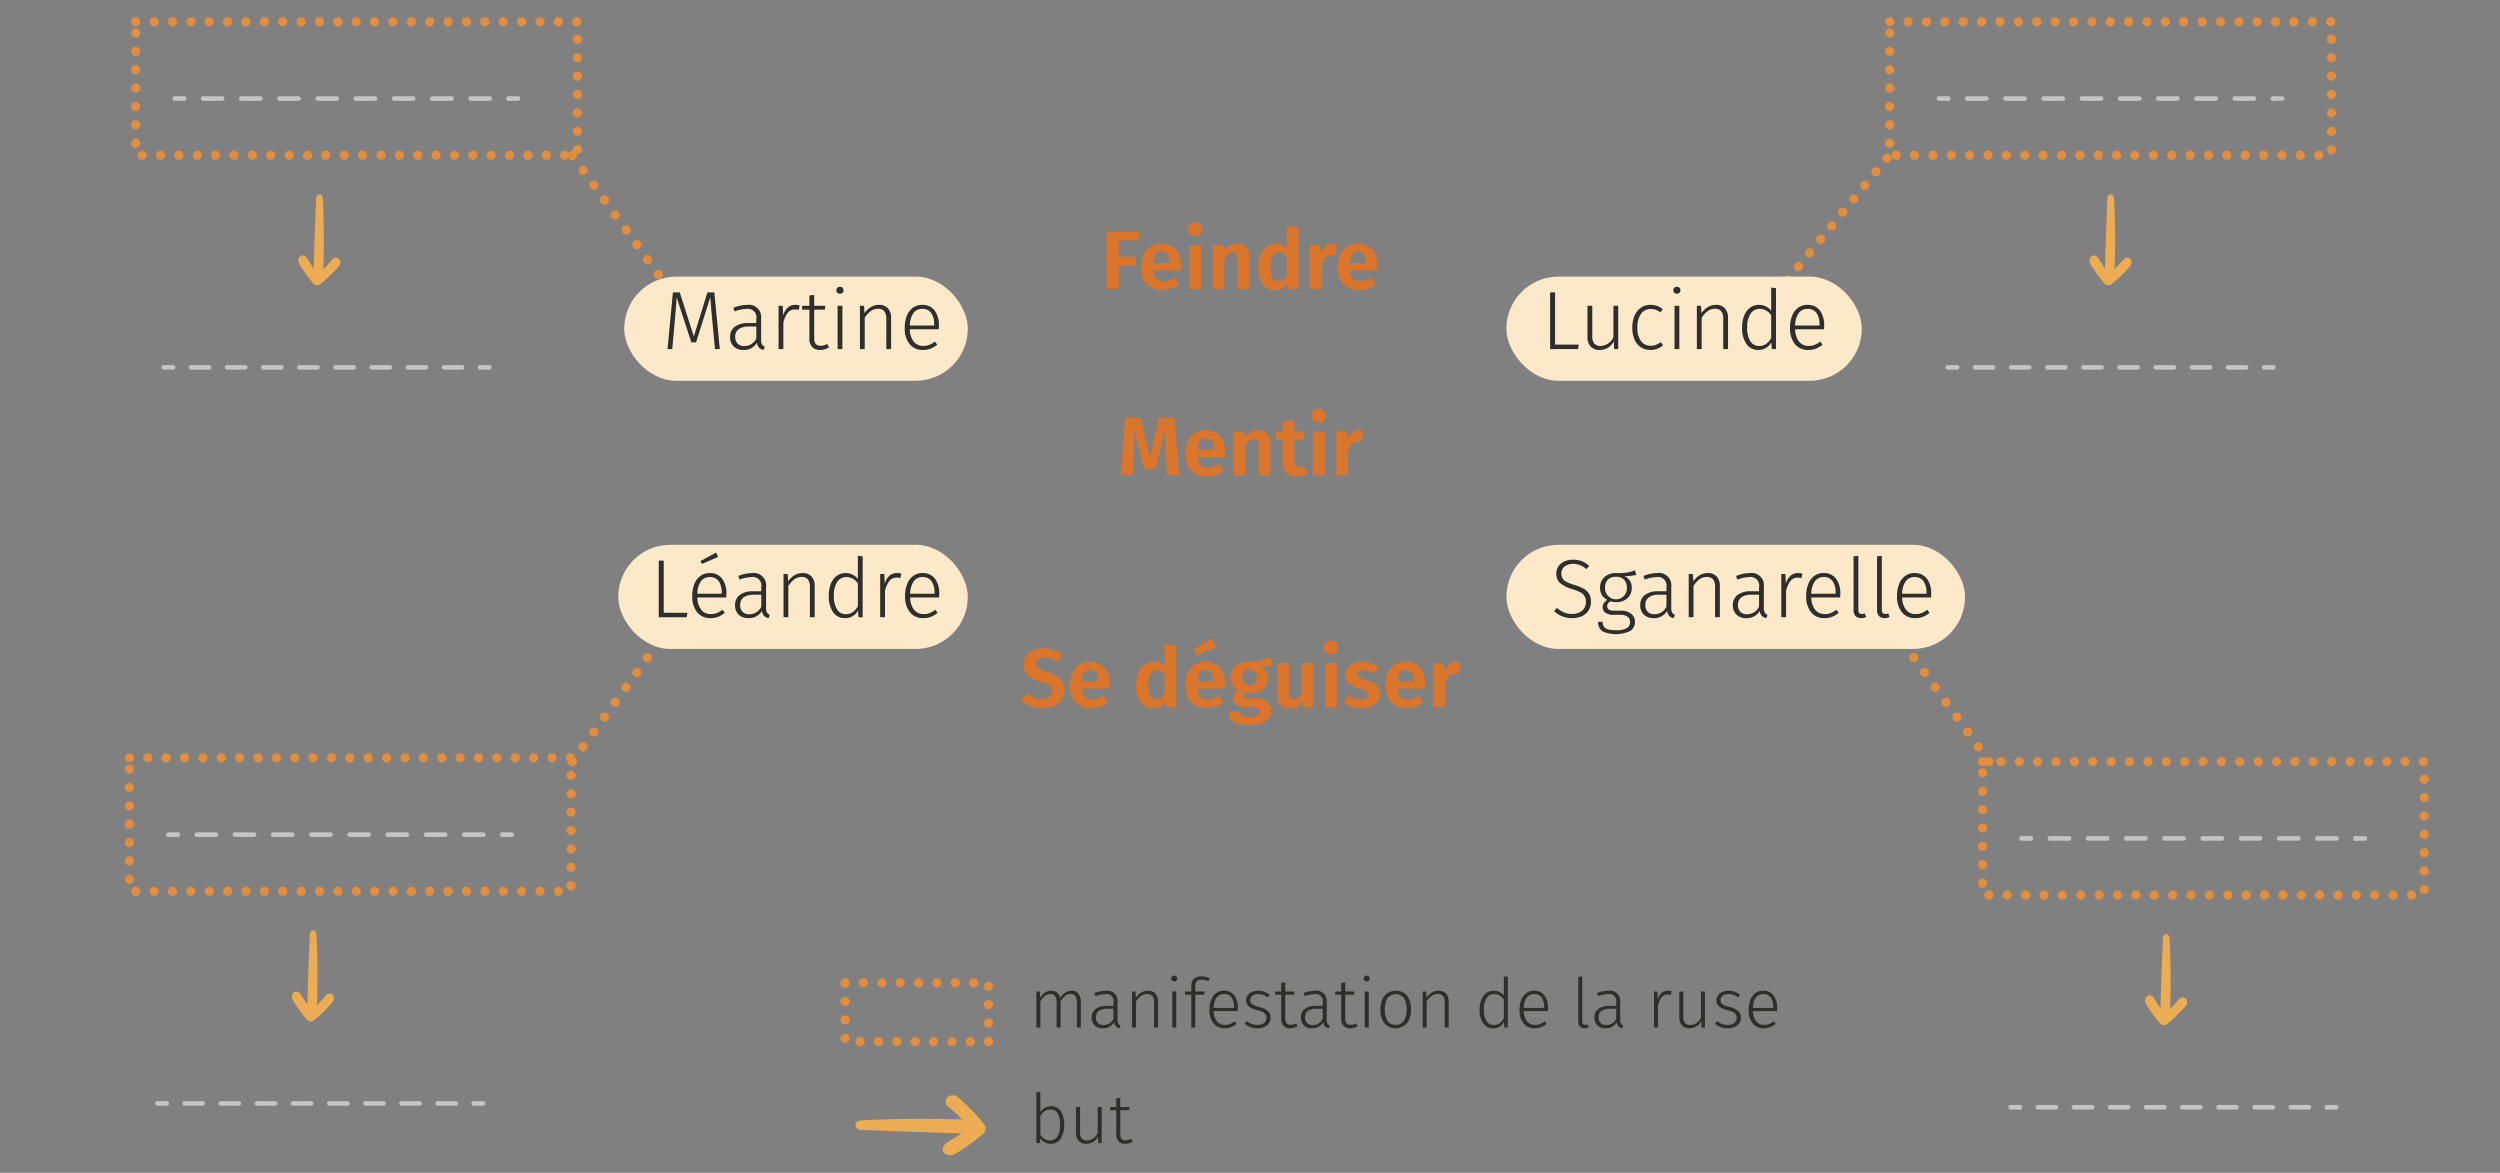 <svg id="fdeed33f-ccea-49ad-9cb1-7bec4accdb1e" data-name="Calque 1" xmlns="http://www.w3.org/2000/svg" viewBox="0 0 272.126 127.666"><rect x="0" y="0" width="272.126" height="127.666" fill="#808080" stroke="none"/><path d="M120.451,31.432v-6.228h3.618l-.144.963h-2.151v1.764H123.646v.963h-1.872v2.538Z" style="fill:#dc752c"/><path d="M128.506,29.434h-2.979a1.417,1.417,0,0,0,.351.918,1.098,1.098,0,0,0,.783.27,1.652,1.652,0,0,0,.576-.099,2.71,2.71,0,0,0,.585-.315l.531.72a2.801,2.801,0,0,1-1.809.648,2.197,2.197,0,0,1-1.728-.675,2.643,2.643,0,0,1-.603-1.827,3.209,3.209,0,0,1,.257-1.31,2.101,2.101,0,0,1,.747-.914,2.251,2.251,0,0,1,2.75.306,2.593,2.593,0,0,1,.567,1.782Q128.533,29.029,128.506,29.434Zm-1.242-.855q0-1.188-.855-1.188a.728.728,0,0,0-.617.292,1.815,1.815,0,0,0-.266.95h1.737Z" style="fill:#dc752c"/><path d="M130.652,24.417a.76.76,0,0,1,0,1.071.779.779,0,0,1-.562.211.762.762,0,0,1-.558-.211.771.771,0,0,1,0-1.071.764.764,0,0,1,.558-.211A.781.781,0,0,1,130.652,24.417Zm.086,2.246v4.77H129.46v-4.77Z" style="fill:#dc752c"/><path d="M135.643,26.901a1.507,1.507,0,0,1,.351,1.058v3.474h-1.278V28.175a.869.869,0,0,0-.131-.545.48.48,0,0,0-.391-.157.796.796,0,0,0-.491.167,1.814,1.814,0,0,0-.427.5v3.294h-1.278v-4.77h1.107l.099.603a2.13,2.13,0,0,1,.652-.558,1.691,1.691,0,0,1,.806-.189A1.265,1.265,0,0,1,135.643,26.901Z" style="fill:#dc752c"/><path d="M141.34,24.764v6.669h-1.125l-.072-.585a1.58,1.58,0,0,1-1.368.729,1.526,1.526,0,0,1-1.345-.68,3.233,3.233,0,0,1-.464-1.849,3.372,3.372,0,0,1,.238-1.31,2.068,2.068,0,0,1,.68-.895,1.67,1.67,0,0,1,1.017-.324,1.62,1.62,0,0,1,1.161.477v-2.376Zm-1.692,5.719a1.48,1.48,0,0,0,.414-.437V27.913a1.498,1.498,0,0,0-.382-.337.874.874,0,0,0-.446-.113.776.776,0,0,0-.688.387,2.271,2.271,0,0,0-.247,1.197,2.449,2.449,0,0,0,.221,1.215.702.702,0,0,0,.635.36A.887.887,0,0,0,139.647,30.483Z" style="fill:#dc752c"/><path d="M145.543,26.599l-.216,1.233a1.806,1.806,0,0,0-.423-.063.79.79,0,0,0-.657.297,2.267,2.267,0,0,0-.369.9v2.466h-1.278v-4.77H143.707l.117.927a1.723,1.723,0,0,1,.499-.783,1.117,1.117,0,0,1,.743-.279A1.811,1.811,0,0,1,145.543,26.599Z" style="fill:#dc752c"/><path d="M149.908,29.434h-2.979a1.414,1.414,0,0,0,.352.918,1.098,1.098,0,0,0,.783.27,1.654,1.654,0,0,0,.576-.099,2.722,2.722,0,0,0,.585-.315l.53.72a2.799,2.799,0,0,1-1.809.648,2.199,2.199,0,0,1-1.729-.675,2.646,2.646,0,0,1-.603-1.827,3.209,3.209,0,0,1,.257-1.31,2.101,2.101,0,0,1,.747-.914,2.25,2.25,0,0,1,2.749.306,2.593,2.593,0,0,1,.567,1.782C149.936,28.999,149.926,29.164,149.908,29.434Zm-1.242-.855q0-1.188-.855-1.188a.729.729,0,0,0-.617.292,1.82,1.82,0,0,0-.266.95H148.666Z" style="fill:#dc752c"/><rect x="67.945" y="30.108" width="37.4" height="11.339" rx="5.669" style="fill:#fbe9ca"/><path d="M78.349,37.994h-.522l-.279-2.952q-.171-1.719-.234-2.682L75.766,37.265h-.513l-1.602-4.905q-.045.873-.18,2.313l-.027.351-.27,2.97h-.513l.585-6.165h.747l1.53,4.797L76.999,31.829h.756Z" style="fill:#2e2e2d"/><path d="M82.943,37.481a.574.574,0,0,0,.301.243l-.117.369a.92.92,0,0,1-.5-.243.965.965,0,0,1-.229-.549,1.608,1.608,0,0,1-1.467.792,1.46,1.46,0,0,1-1.066-.383,1.362,1.362,0,0,1-.392-1.021,1.333,1.333,0,0,1,.518-1.125,2.315,2.315,0,0,1,1.436-.396h.9v-.459a.926.926,0,0,0-1.089-1.08,3.821,3.821,0,0,0-1.278.27l-.135-.396a4.031,4.031,0,0,1,1.485-.315A1.341,1.341,0,0,1,82.848,34.682v2.268A1.106,1.106,0,0,0,82.943,37.481Zm-.617-.639V35.546h-.819a1.831,1.831,0,0,0-1.098.279.973.973,0,0,0-.378.837,1.009,1.009,0,0,0,.261.747.985.985,0,0,0,.729.261A1.43,1.43,0,0,0,82.326,36.842Z" style="fill:#2e2e2d"/><path d="M87.042,33.242l-.099.495a1.56,1.56,0,0,0-.414-.054.959.959,0,0,0-.77.347,2.842,2.842,0,0,0-.49,1.084V37.994h-.522V33.287h.45l.045,1.053a1.884,1.884,0,0,1,.517-.869,1.204,1.204,0,0,1,.814-.284A1.725,1.725,0,0,1,87.042,33.242Z" style="fill:#2e2e2d"/><path d="M90.247,37.796a1.76,1.76,0,0,1-.99.297,1.116,1.116,0,0,1-.846-.32,1.283,1.283,0,0,1-.306-.922V33.71h-.792V33.287h.792V32.162l.522-.063v1.188h1.215l-.063.423H88.626v3.114a.937.937,0,0,0,.171.616.644.644,0,0,0,.522.203,1.434,1.434,0,0,0,.72-.207Z" style="fill:#2e2e2d"/><path d="M91.713,31.325a.392.392,0,0,1,0,.54.391.391,0,0,1-.288.108.379.379,0,0,1-.279-.108.392.392,0,0,1,0-.54.377.377,0,0,1,.279-.108A.389.389,0,0,1,91.713,31.325ZM91.695,33.287v4.707h-.522V33.287Z" style="fill:#2e2e2d"/><path d="M96.658,33.566a1.541,1.541,0,0,1,.338,1.062V37.994h-.522V34.7a1.255,1.255,0,0,0-.225-.828.832.832,0,0,0-.666-.261,1.336,1.336,0,0,0-.796.247,2.714,2.714,0,0,0-.662.725V37.994h-.522V33.287h.45l.054.801a2.196,2.196,0,0,1,.684-.662,1.691,1.691,0,0,1,.891-.239A1.24,1.24,0,0,1,96.658,33.566Z" style="fill:#2e2e2d"/><path d="M102.18,35.843H99.039a2.194,2.194,0,0,0,.437,1.363,1.307,1.307,0,0,0,1.031.446,1.754,1.754,0,0,0,.652-.113,2.85,2.85,0,0,0,.617-.355l.243.333a2.66,2.66,0,0,1-.72.432,2.242,2.242,0,0,1-.819.144,1.803,1.803,0,0,1-1.467-.639,2.694,2.694,0,0,1-.531-1.773,3.443,3.443,0,0,1,.229-1.31,1.961,1.961,0,0,1,.657-.873,1.648,1.648,0,0,1,.995-.311,1.622,1.622,0,0,1,1.368.607,2.678,2.678,0,0,1,.468,1.67A3.744,3.744,0,0,1,102.18,35.843Zm-.495-.54a2.053,2.053,0,0,0-.328-1.238,1.136,1.136,0,0,0-.977-.445,1.152,1.152,0,0,0-.945.45,2.318,2.318,0,0,0-.396,1.368h2.646Z" style="fill:#2e2e2d"/><path d="M115.477,120.94a3.135,3.135,0,0,1-.019,3.008,1.271,1.271,0,0,1-1.099.555,1.323,1.323,0,0,1-.642-.157,1.482,1.482,0,0,1-.483-.42l-.045.495h-.383v-5.521l.435-.052v2.197a1.41,1.41,0,0,1,1.178-.63A1.224,1.224,0,0,1,115.477,120.94Zm-.378,2.771a2.294,2.294,0,0,0,.289-1.271q0-1.664-1.058-1.665a1.044,1.044,0,0,0-.607.177,1.949,1.949,0,0,0-.48.498v2.062a1.492,1.492,0,0,0,.45.462,1.059,1.059,0,0,0,.585.169A.932.932,0,0,0,115.098,123.712Z" style="fill:#2e2e2d"/><path d="M119.916,124.421h-.375l-.022-.697a1.431,1.431,0,0,1-1.282.779,1.065,1.065,0,0,1-.821-.311,1.26,1.26,0,0,1-.289-.89v-2.805h.435v2.76a.988.988,0,0,0,.191.672.74.74,0,0,0,.581.214,1.34,1.34,0,0,0,1.147-.803v-2.843h.435Z" style="fill:#2e2e2d"/><path d="M123.291,124.256a1.466,1.466,0,0,1-.825.247.933.933,0,0,1-.705-.266,1.071,1.071,0,0,1-.255-.77v-2.617h-.66v-.353h.66v-.938l.435-.053v.99h1.013l-.053.353h-.96v2.595a.78.78,0,0,0,.143.514.535.535,0,0,0,.435.169,1.203,1.203,0,0,0,.6-.172Z" style="fill:#2e2e2d"/><path d="M117.378,108.164a1.313,1.313,0,0,1,.274.877v2.805h-.435v-2.745a1.096,1.096,0,0,0-.176-.686.593.593,0,0,0-.491-.221.924.924,0,0,0-.593.21,2.425,2.425,0,0,0-.51.6v2.842h-.435v-2.745a1.093,1.093,0,0,0-.176-.686.593.593,0,0,0-.491-.221.933.933,0,0,0-.6.21,2.313,2.313,0,0,0-.502.6v2.842h-.435v-3.922h.375l.038.667a1.785,1.785,0,0,1,.533-.551,1.218,1.218,0,0,1,.675-.199.971.971,0,0,1,.63.206,1.028,1.028,0,0,1,.345.574,1.88,1.88,0,0,1,.543-.574,1.219,1.219,0,0,1,.687-.206A.928.928,0,0,1,117.378,108.164Z" style="fill:#2e2e2d"/><path d="M121.721,111.419a.479.479,0,0,0,.251.203l-.098.308a.771.771,0,0,1-.416-.203.807.807,0,0,1-.191-.458,1.34,1.34,0,0,1-1.223.66,1.216,1.216,0,0,1-.889-.319,1.136,1.136,0,0,1-.326-.851,1.111,1.111,0,0,1,.431-.938,1.927,1.927,0,0,1,1.196-.33h.75v-.382a.771.771,0,0,0-.907-.9,3.179,3.179,0,0,0-1.065.225l-.113-.33a3.362,3.362,0,0,1,1.238-.262,1.117,1.117,0,0,1,1.282,1.245v1.89A.926.926,0,0,0,121.721,111.419Zm-.514-.532v-1.08h-.682a1.526,1.526,0,0,0-.915.232.812.812,0,0,0-.315.698.843.843,0,0,0,.218.623.821.821,0,0,0,.607.217A1.191,1.191,0,0,0,121.207,110.887Z" style="fill:#2e2e2d"/><path d="M125.771,108.157a1.283,1.283,0,0,1,.281.885v2.805h-.435v-2.745a1.044,1.044,0,0,0-.188-.69.693.693,0,0,0-.555-.217,1.114,1.114,0,0,0-.664.206,2.26,2.26,0,0,0-.551.604v2.842h-.435v-3.922h.375l.045.667a1.837,1.837,0,0,1,.57-.551,1.411,1.411,0,0,1,.742-.199A1.035,1.035,0,0,1,125.771,108.157Z" style="fill:#2e2e2d"/><path d="M128.055,106.289a.327.327,0,0,1,0,.45.325.325,0,0,1-.24.09.315.315,0,0,1-.232-.09.327.327,0,0,1,0-.45.315.315,0,0,1,.232-.09A.325.325,0,0,1,128.055,106.289Zm-.015,1.635v3.922h-.435v-3.922Z" style="fill:#2e2e2d"/><path d="M130.278,106.791a.659.659,0,0,0-.169.502v.63h1.035l-.06.353h-.975v3.57h-.435v-3.57h-.682v-.353h.682v-.645a.957.957,0,0,1,.289-.735,1.124,1.124,0,0,1,.799-.27,2.173,2.173,0,0,1,.915.21l-.15.322a1.839,1.839,0,0,0-.742-.172A.718.718,0,0,0,130.278,106.791Z" style="fill:#2e2e2d"/><path d="M134.729,110.054h-2.618a1.828,1.828,0,0,0,.364,1.136,1.088,1.088,0,0,0,.859.371,1.468,1.468,0,0,0,.544-.094,2.4,2.4,0,0,0,.514-.296l.203.277a2.221,2.221,0,0,1-.6.36,1.862,1.862,0,0,1-.683.12,1.502,1.502,0,0,1-1.223-.533,2.245,2.245,0,0,1-.442-1.478,2.875,2.875,0,0,1,.191-1.091,1.636,1.636,0,0,1,.547-.728,1.37,1.37,0,0,1,.829-.259,1.351,1.351,0,0,1,1.14.506,2.229,2.229,0,0,1,.39,1.391C134.745,109.849,134.739,109.954,134.729,110.054Zm-.413-.45a1.711,1.711,0,0,0-.273-1.031.947.947,0,0,0-.814-.371.96.96,0,0,0-.788.375,1.934,1.934,0,0,0-.33,1.14h2.205Z" style="fill:#2e2e2d"/><path d="M137.609,107.95a2.201,2.201,0,0,1,.585.327l-.202.285a2.225,2.225,0,0,0-.51-.273,1.54,1.54,0,0,0-.525-.086,1.021,1.021,0,0,0-.63.18.569.569,0,0,0-.24.48.524.524,0,0,0,.207.442,2.263,2.263,0,0,0,.747.3,2.379,2.379,0,0,1,.964.435.951.951,0,0,1,.296.75.989.989,0,0,1-.405.833,1.625,1.625,0,0,1-1.013.308,2.165,2.165,0,0,1-.787-.131,2.089,2.089,0,0,1-.615-.371l.24-.277a1.938,1.938,0,0,0,.536.311,1.776,1.776,0,0,0,.619.101,1.142,1.142,0,0,0,.702-.199.648.648,0,0,0,.266-.551.745.745,0,0,0-.09-.39.712.712,0,0,0-.308-.259,3.503,3.503,0,0,0-.637-.221,2.194,2.194,0,0,1-.896-.413.846.846,0,0,1-.273-.66.875.875,0,0,1,.172-.529,1.132,1.132,0,0,1,.469-.367,1.621,1.621,0,0,1,.664-.131A1.947,1.947,0,0,1,137.609,107.95Z" style="fill:#2e2e2d"/><path d="M141.247,111.682a1.465,1.465,0,0,1-.825.248.931.931,0,0,1-.705-.266,1.07,1.07,0,0,1-.255-.769v-2.617h-.66v-.353h.66v-.938l.436-.053v.99h1.013l-.053.353h-.96v2.595a.778.778,0,0,0,.143.514.535.535,0,0,0,.435.169,1.199,1.199,0,0,0,.601-.172Z" style="fill:#2e2e2d"/><path d="M144.49,111.419a.48.48,0,0,0,.252.203l-.098.308a.771.771,0,0,1-.416-.203.807.807,0,0,1-.191-.458,1.34,1.34,0,0,1-1.223.66,1.216,1.216,0,0,1-.889-.319,1.134,1.134,0,0,1-.326-.851,1.111,1.111,0,0,1,.431-.938,1.928,1.928,0,0,1,1.196-.33h.75v-.382a.771.771,0,0,0-.907-.9,3.176,3.176,0,0,0-1.064.225l-.113-.33a3.365,3.365,0,0,1,1.238-.262,1.117,1.117,0,0,1,1.282,1.245v1.89A.933.933,0,0,0,144.49,111.419Zm-.514-.532v-1.08h-.682a1.526,1.526,0,0,0-.915.232.812.812,0,0,0-.315.698.841.841,0,0,0,.218.623.82.82,0,0,0,.607.217A1.19,1.19,0,0,0,143.977,110.887Z" style="fill:#2e2e2d"/><path d="M147.779,111.682a1.465,1.465,0,0,1-.825.248.931.931,0,0,1-.705-.266,1.07,1.07,0,0,1-.255-.769v-2.617H145.334v-.353h.66v-.938l.436-.053v.99h1.013l-.053.353h-.96v2.595a.778.778,0,0,0,.143.514.535.535,0,0,0,.435.169,1.199,1.199,0,0,0,.601-.172Z" style="fill:#2e2e2d"/><path d="M149.002,106.289a.327.327,0,0,1,0,.45.323.323,0,0,1-.24.09.315.315,0,0,1-.232-.09.327.327,0,0,1,0-.45.315.315,0,0,1,.232-.09A.323.323,0,0,1,149.002,106.289Zm-.015,1.635v3.922h-.436v-3.922Z" style="fill:#2e2e2d"/><path d="M153.146,108.378a2.298,2.298,0,0,1,.439,1.496,2.327,2.327,0,0,1-.446,1.504,1.63,1.63,0,0,1-2.438.007,2.315,2.315,0,0,1-.439-1.496,2.692,2.692,0,0,1,.203-1.087,1.511,1.511,0,0,1,1.462-.96A1.487,1.487,0,0,1,153.146,108.378Zm-2.104.259a2.644,2.644,0,0,0-.004,2.498,1.027,1.027,0,0,0,.882.427,1.047,1.047,0,0,0,.889-.427,2.641,2.641,0,0,0,.007-2.501,1.136,1.136,0,0,0-1.773.004Z" style="fill:#2e2e2d"/><path d="M157.405,108.157a1.283,1.283,0,0,1,.281.885v2.805H157.252v-2.745a1.044,1.044,0,0,0-.188-.69.694.694,0,0,0-.556-.217,1.113,1.113,0,0,0-.663.206,2.261,2.261,0,0,0-.552.604v2.842h-.435v-3.922h.375l.045.667a1.831,1.831,0,0,1,.57-.551,1.41,1.41,0,0,1,.742-.199A1.034,1.034,0,0,1,157.405,108.157Z" style="fill:#2e2e2d"/><path d="M164.129,106.327v5.52h-.375l-.052-.6a1.293,1.293,0,0,1-1.178.683,1.257,1.257,0,0,1-1.076-.544,2.477,2.477,0,0,1-.394-1.481,2.893,2.893,0,0,1,.184-1.073,1.636,1.636,0,0,1,.532-.728,1.329,1.329,0,0,1,.821-.262,1.363,1.363,0,0,1,1.103.532v-2.1Zm-.903,5.062a1.636,1.636,0,0,0,.469-.547v-2.048a1.232,1.232,0,0,0-1.027-.592.978.978,0,0,0-.844.442,2.119,2.119,0,0,0-.304,1.252,2.246,2.246,0,0,0,.285,1.241.894.894,0,0,0,.787.432A1.083,1.083,0,0,0,163.226,111.389Z" style="fill:#2e2e2d"/><path d="M168.486,110.054h-2.617a1.828,1.828,0,0,0,.363,1.136,1.089,1.089,0,0,0,.859.371,1.47,1.47,0,0,0,.544-.094,2.411,2.411,0,0,0,.514-.296l.202.277a2.226,2.226,0,0,1-.6.36,1.862,1.862,0,0,1-.683.12,1.502,1.502,0,0,1-1.223-.533,2.245,2.245,0,0,1-.442-1.478,2.865,2.865,0,0,1,.191-1.091,1.632,1.632,0,0,1,.547-.728,1.37,1.37,0,0,1,.829-.259,1.349,1.349,0,0,1,1.14.506,2.229,2.229,0,0,1,.391,1.391C168.502,109.849,168.496,109.954,168.486,110.054Zm-.412-.45a1.714,1.714,0,0,0-.273-1.031.947.947,0,0,0-.814-.371.959.959,0,0,0-.787.375,1.927,1.927,0,0,0-.33,1.14h2.205Z" style="fill:#2e2e2d"/><path d="M171.979,111.742a.76.76,0,0,1-.185-.555v-4.86l.436-.052v4.897q0,.382.314.382a.633.633,0,0,0,.271-.053l.12.323a.997.997,0,0,1-.45.105A.675.675,0,0,1,171.979,111.742Z" style="fill:#2e2e2d"/><path d="M176.44,111.419a.478.478,0,0,0,.251.203l-.098.308a.771.771,0,0,1-.416-.203.807.807,0,0,1-.191-.458,1.339,1.339,0,0,1-1.223.66,1.216,1.216,0,0,1-.889-.319,1.138,1.138,0,0,1-.326-.851,1.11,1.11,0,0,1,.432-.938,1.926,1.926,0,0,1,1.196-.33h.75v-.382a.771.771,0,0,0-.907-.9,3.181,3.181,0,0,0-1.065.225l-.112-.33a3.36,3.36,0,0,1,1.237-.262,1.117,1.117,0,0,1,1.282,1.245v1.89A.919.919,0,0,0,176.44,111.419Zm-.514-.532v-1.08h-.683a1.526,1.526,0,0,0-.915.232.812.812,0,0,0-.315.698.844.844,0,0,0,.218.623.822.822,0,0,0,.607.217A1.192,1.192,0,0,0,175.927,110.887Z" style="fill:#2e2e2d"/><path d="M181.949,107.887l-.083.413a1.288,1.288,0,0,0-.345-.045.8.8,0,0,0-.642.289,2.365,2.365,0,0,0-.408.904v2.4h-.436v-3.922h.375l.038.877a1.56,1.56,0,0,1,.431-.724,1.002,1.002,0,0,1,.679-.236A1.437,1.437,0,0,1,181.949,107.887Z" style="fill:#2e2e2d"/><path d="M185.586,111.847h-.375l-.022-.697a1.43,1.43,0,0,1-1.282.78,1.064,1.064,0,0,1-.821-.311,1.261,1.261,0,0,1-.289-.889v-2.805h.436V110.684a.985.985,0,0,0,.191.671.74.74,0,0,0,.581.214,1.341,1.341,0,0,0,1.147-.803v-2.842h.435Z" style="fill:#2e2e2d"/><path d="M188.804,107.95a2.2,2.2,0,0,1,.585.327l-.202.285a2.225,2.225,0,0,0-.51-.273,1.54,1.54,0,0,0-.525-.086,1.023,1.023,0,0,0-.63.18.569.569,0,0,0-.24.48.525.525,0,0,0,.207.442,2.255,2.255,0,0,0,.746.3,2.379,2.379,0,0,1,.964.435.951.951,0,0,1,.296.75.989.989,0,0,1-.405.833,1.625,1.625,0,0,1-1.013.308,2.165,2.165,0,0,1-.787-.131,2.102,2.102,0,0,1-.615-.371l.24-.277a1.938,1.938,0,0,0,.536.311,1.778,1.778,0,0,0,.619.101,1.142,1.142,0,0,0,.701-.199.648.648,0,0,0,.266-.551.745.745,0,0,0-.09-.39.712.712,0,0,0-.308-.259,3.508,3.508,0,0,0-.637-.221,2.194,2.194,0,0,1-.896-.413.846.846,0,0,1-.273-.66.874.874,0,0,1,.172-.529,1.139,1.139,0,0,1,.469-.367,1.623,1.623,0,0,1,.664-.131A1.946,1.946,0,0,1,188.804,107.95Z" style="fill:#2e2e2d"/><path d="M193.424,110.054h-2.617a1.828,1.828,0,0,0,.363,1.136,1.089,1.089,0,0,0,.859.371,1.47,1.47,0,0,0,.544-.094,2.411,2.411,0,0,0,.514-.296l.202.277a2.226,2.226,0,0,1-.6.36,1.862,1.862,0,0,1-.683.12,1.502,1.502,0,0,1-1.223-.533,2.245,2.245,0,0,1-.442-1.478,2.865,2.865,0,0,1,.191-1.091,1.632,1.632,0,0,1,.547-.728,1.37,1.37,0,0,1,.829-.259,1.349,1.349,0,0,1,1.14.506,2.229,2.229,0,0,1,.391,1.391C193.439,109.849,193.434,109.954,193.424,110.054Zm-.412-.45a1.714,1.714,0,0,0-.273-1.031.947.947,0,0,0-.814-.371.959.959,0,0,0-.787.375,1.927,1.927,0,0,0-.33,1.14h2.205Z" style="fill:#2e2e2d"/><path d="M128.331,51.733h-1.296l-.135-2.529q-.063-1.135-.063-1.926,0-.423.009-.612L125.793,51.067h-1.251l-1.125-4.41q.035.549.036,1.233,0,.729-.036,1.341l-.135,2.502h-1.287l.486-6.228h1.683l1.026,4.293.963-4.293H127.854Z" style="fill:#dc752c"/><path d="M133.326,49.735h-2.979a1.417,1.417,0,0,0,.351.918,1.098,1.098,0,0,0,.783.27,1.652,1.652,0,0,0,.576-.099,2.71,2.71,0,0,0,.585-.315l.531.72a2.801,2.801,0,0,1-1.809.648,2.197,2.197,0,0,1-1.728-.675,2.643,2.643,0,0,1-.603-1.827,3.209,3.209,0,0,1,.257-1.31,2.101,2.101,0,0,1,.747-.914,2.251,2.251,0,0,1,2.75.306,2.593,2.593,0,0,1,.567,1.782Q133.353,49.33,133.326,49.735Zm-1.242-.855q0-1.188-.855-1.188a.728.728,0,0,0-.617.292,1.815,1.815,0,0,0-.266.95h1.737Z" style="fill:#dc752c"/><path d="M137.925,47.202a1.505,1.505,0,0,1,.352,1.058v3.474h-1.278V48.475a.869.869,0,0,0-.131-.545.48.48,0,0,0-.391-.157.796.796,0,0,0-.491.167,1.814,1.814,0,0,0-.427.5v3.294h-1.278v-4.77h1.107l.099.603a2.13,2.13,0,0,1,.652-.558,1.692,1.692,0,0,1,.806-.189A1.263,1.263,0,0,1,137.925,47.202Z" style="fill:#dc752c"/><path d="M142.344,51.508a2.001,2.001,0,0,1-.589.274,2.356,2.356,0,0,1-.652.095,1.462,1.462,0,0,1-1.116-.423,1.745,1.745,0,0,1-.378-1.215v-2.376h-.711v-.9h.711V45.919l1.277-.153v1.197h1.099l-.126.9h-.973v2.349a.823.823,0,0,0,.117.495.425.425,0,0,0,.36.153,1.143,1.143,0,0,0,.54-.162Z" style="fill:#dc752c"/><path d="M144.104,44.718a.76.76,0,0,1,0,1.071.78.78,0,0,1-.562.211.761.761,0,0,1-.558-.211.77.77,0,0,1,0-1.071.763.763,0,0,1,.558-.211A.782.782,0,0,1,144.104,44.718Zm.086,2.246v4.77h-1.278v-4.77Z" style="fill:#dc752c"/><path d="M148.392,46.9l-.216,1.233a1.806,1.806,0,0,0-.423-.063.79.79,0,0,0-.657.297,2.267,2.267,0,0,0-.369.9v2.466h-1.278v-4.77h1.107l.117.927a1.723,1.723,0,0,1,.499-.783,1.117,1.117,0,0,1,.743-.279A1.811,1.811,0,0,1,148.392,46.9Z" style="fill:#dc752c"/><path d="M114.772,70.768a2.856,2.856,0,0,1,.922.59l-.63.729a2.431,2.431,0,0,0-.666-.396,1.993,1.993,0,0,0-.711-.126,1.121,1.121,0,0,0-.662.175.576.576,0,0,0-.248.5.619.619,0,0,0,.104.369.95.95,0,0,0,.365.27,6.103,6.103,0,0,0,.783.288,3.59,3.59,0,0,1,1.386.733,1.638,1.638,0,0,1,.459,1.247,1.797,1.797,0,0,1-.288,1.012,1.913,1.913,0,0,1-.837.684,3.107,3.107,0,0,1-1.287.248,3.471,3.471,0,0,1-1.314-.234,3.03,3.03,0,0,1-.99-.639l.675-.747a2.743,2.743,0,0,0,.747.463,2.214,2.214,0,0,0,.846.158,1.245,1.245,0,0,0,.779-.225.749.749,0,0,0,.292-.63.781.781,0,0,0-.104-.418.915.915,0,0,0-.355-.302,4.195,4.195,0,0,0-.729-.279,3.515,3.515,0,0,1-1.454-.756,1.705,1.705,0,0,1-.157-2.075,1.781,1.781,0,0,1,.774-.616,2.784,2.784,0,0,1,1.125-.216A3.247,3.247,0,0,1,114.772,70.768Z" style="fill:#dc752c"/><path d="M120.762,74.949h-2.979a1.417,1.417,0,0,0,.351.918,1.098,1.098,0,0,0,.783.27,1.652,1.652,0,0,0,.576-.099,2.71,2.71,0,0,0,.585-.315l.531.72a2.801,2.801,0,0,1-1.809.648,2.197,2.197,0,0,1-1.728-.675,2.643,2.643,0,0,1-.603-1.827,3.209,3.209,0,0,1,.257-1.31,2.101,2.101,0,0,1,.747-.914,2.251,2.251,0,0,1,2.75.306,2.593,2.593,0,0,1,.567,1.782Q120.789,74.544,120.762,74.949Zm-1.242-.855q0-1.188-.855-1.188a.728.728,0,0,0-.617.292,1.816,1.816,0,0,0-.266.95H119.52Z" style="fill:#dc752c"/><path d="M128.043,70.278v6.669h-1.125l-.072-.585a1.58,1.58,0,0,1-1.368.729,1.527,1.527,0,0,1-1.345-.68,3.237,3.237,0,0,1-.463-1.849,3.372,3.372,0,0,1,.238-1.31,2.06,2.06,0,0,1,.68-.895,1.67,1.67,0,0,1,1.017-.324,1.62,1.62,0,0,1,1.161.477v-2.376Zm-1.692,5.719a1.487,1.487,0,0,0,.414-.437V73.428a1.499,1.499,0,0,0-.382-.337.871.871,0,0,0-.446-.113.776.776,0,0,0-.688.387,2.271,2.271,0,0,0-.247,1.197,2.456,2.456,0,0,0,.22,1.215.703.703,0,0,0,.635.36A.89.89,0,0,0,126.351,75.997Z" style="fill:#dc752c"/><path d="M133.308,74.949h-2.979a1.417,1.417,0,0,0,.351.918,1.098,1.098,0,0,0,.783.27,1.652,1.652,0,0,0,.576-.099,2.71,2.71,0,0,0,.585-.315l.531.72a2.801,2.801,0,0,1-1.809.648,2.197,2.197,0,0,1-1.728-.675,2.643,2.643,0,0,1-.603-1.827,3.209,3.209,0,0,1,.257-1.31,2.101,2.101,0,0,1,.747-.914,2.251,2.251,0,0,1,2.75.306,2.593,2.593,0,0,1,.567,1.782Q133.335,74.544,133.308,74.949ZM131.877,69.504l.504.981-2.07.828-.36-.657Zm.189,4.59q0-1.188-.855-1.188a.728.728,0,0,0-.617.292,1.816,1.816,0,0,0-.266.95h1.737Z" style="fill:#dc752c"/><path d="M138.527,72.438a4.026,4.026,0,0,1-1.377.18,1.612,1.612,0,0,1,.666.491,1.197,1.197,0,0,1,.216.733,1.467,1.467,0,0,1-.238.823,1.598,1.598,0,0,1-.684.572,2.441,2.441,0,0,1-1.04.207,2.234,2.234,0,0,1-.558-.063.359.359,0,0,0-.18.315.273.273,0,0,0,.112.229.774.774,0,0,0,.437.085h.729a2.306,2.306,0,0,1,.931.175,1.464,1.464,0,0,1,.621.486,1.194,1.194,0,0,1,.221.707,1.29,1.29,0,0,1-.626,1.138,3.298,3.298,0,0,1-1.804.41,4.1,4.1,0,0,1-1.336-.175,1.248,1.248,0,0,1-.688-.509,1.617,1.617,0,0,1-.198-.837H134.874a.682.682,0,0,0,.09.374.55.55,0,0,0,.329.207,2.678,2.678,0,0,0,.688.067,1.764,1.764,0,0,0,.868-.153.483.483,0,0,0,.248-.432.449.449,0,0,0-.189-.387.959.959,0,0,0-.558-.135H135.648a1.75,1.75,0,0,1-1.062-.266.809.809,0,0,1-.351-.67.914.914,0,0,1,.148-.49,1.243,1.243,0,0,1,.41-.401,1.679,1.679,0,0,1-.644-.571,1.47,1.47,0,0,1-.203-.788,1.631,1.631,0,0,1,.256-.914,1.666,1.666,0,0,1,.72-.603,2.528,2.528,0,0,1,1.058-.211,3.934,3.934,0,0,0,1.214-.126,5.024,5.024,0,0,0,1.018-.45Zm-3.091.679a.888.888,0,0,0-.212.625.918.918,0,0,0,.212.639.855.855,0,0,0,1.166.009.981.981,0,0,0,.198-.666q0-.836-.792-.837A.738.738,0,0,0,135.437,73.117Z" style="fill:#dc752c"/><path d="M142.974,76.947h-1.107l-.062-.639a1.666,1.666,0,0,1-.612.59,1.744,1.744,0,0,1-.837.193,1.242,1.242,0,0,1-.99-.392,1.605,1.605,0,0,1-.342-1.093v-3.429h1.277v3.267a.873.873,0,0,0,.126.536.478.478,0,0,0,.396.157,1.03,1.03,0,0,0,.873-.621V72.177h1.278Z" style="fill:#dc752c"/><path d="M145.426,69.931a.76.76,0,0,1,0,1.071.78.78,0,0,1-.562.211.761.761,0,0,1-.558-.211.77.77,0,0,1,0-1.071.763.763,0,0,1,.558-.211A.782.782,0,0,1,145.426,69.931Zm.086,2.246v4.77H144.233v-4.77Z" style="fill:#dc752c"/><path d="M150.083,72.609l-.485.729a2.233,2.233,0,0,0-1.188-.378.855.855,0,0,0-.485.117.364.364,0,0,0-.172.315.381.381,0,0,0,.077.243.716.716,0,0,0,.288.189,6.298,6.298,0,0,0,.634.216,2.663,2.663,0,0,1,1.125.554,1.24,1.24,0,0,1,.369.95,1.3,1.3,0,0,1-.274.828,1.714,1.714,0,0,1-.742.536,2.826,2.826,0,0,1-1.044.185,3.124,3.124,0,0,1-1.099-.185,2.542,2.542,0,0,1-.846-.508l.63-.702a2.052,2.052,0,0,0,1.278.468,1.026,1.026,0,0,0,.571-.139.437.437,0,0,0,.212-.383.487.487,0,0,0-.081-.297.747.747,0,0,0-.297-.203,5.409,5.409,0,0,0-.676-.22,2.283,2.283,0,0,1-1.066-.562,1.264,1.264,0,0,1-.346-.905,1.213,1.213,0,0,1,.233-.729,1.553,1.553,0,0,1,.662-.508,2.487,2.487,0,0,1,.994-.185A2.68,2.68,0,0,1,150.083,72.609Z" style="fill:#dc752c"/><path d="M155.087,74.949H152.108a1.419,1.419,0,0,0,.351.918,1.099,1.099,0,0,0,.783.27,1.65,1.65,0,0,0,.576-.099,2.699,2.699,0,0,0,.585-.315l.531.72a2.802,2.802,0,0,1-1.81.648,2.195,2.195,0,0,1-1.728-.675,2.641,2.641,0,0,1-.604-1.827,3.209,3.209,0,0,1,.257-1.31,2.101,2.101,0,0,1,.747-.914,2.029,2.029,0,0,1,1.166-.333,2.008,2.008,0,0,1,1.584.639,2.593,2.593,0,0,1,.566,1.782C155.114,74.514,155.105,74.679,155.087,74.949Zm-1.241-.855q0-1.188-.855-1.188a.728.728,0,0,0-.616.292,1.811,1.811,0,0,0-.266.95h1.737Z" style="fill:#dc752c"/><path d="M158.984,72.114l-.216,1.233a1.806,1.806,0,0,0-.423-.063.79.79,0,0,0-.657.297,2.267,2.267,0,0,0-.369.9v2.466H156.041v-4.77h1.107l.117.927a1.723,1.723,0,0,1,.499-.783,1.117,1.117,0,0,1,.743-.279A1.811,1.811,0,0,1,158.984,72.114Z" style="fill:#dc752c"/><line x1="71.653" y1="29.873" x2="71.653" y2="29.873" style="fill:none;stroke:#e38e3f;stroke-linecap:round;stroke-miterlimit:10"/><line x1="70.484" y1="28.255" x2="62.884" y2="17.736" style="fill:none;stroke:#e38e3f;stroke-linecap:round;stroke-miterlimit:10;stroke-dasharray:0,1.996"/><line x1="62.3" y1="16.927" x2="62.3" y2="16.927" style="fill:none;stroke:#e38e3f;stroke-linecap:round;stroke-miterlimit:10"/><line x1="62.3" y1="82.911" x2="62.3" y2="82.911" style="fill:none;stroke:#e38e3f;stroke-linecap:round;stroke-miterlimit:10"/><line x1="63.469" y1="81.293" x2="71.069" y2="70.774" style="fill:none;stroke:#e38e3f;stroke-linecap:round;stroke-miterlimit:10;stroke-dasharray:0,1.996"/><line x1="71.653" y1="69.965" x2="71.653" y2="69.965" style="fill:none;stroke:#e38e3f;stroke-linecap:round;stroke-miterlimit:10"/><path d="M34.113,30.389l.001-.033c.126-4.758.295-8.643.293-8.695-.009-.266.115-.489.354-.498.236-.01.37.207.376.476.001.053.249,4.176.009,8.783a.543.543,0,0,1-.579.453A.487.487,0,0,1,34.113,30.389Z" style="fill:#ecac53"/><path d="M32.477,28.351a.588.588,0,0,1,.273-.507c.236-.133.593.082.722.326a20.06,20.06,0,0,0,1.116,1.674A13.184,13.184,0,0,0,36.196,28.198a.477.477,0,0,1,.688-.038.594.594,0,0,1,.037.771,15.193,15.193,0,0,1-2.098,2.032.541.541,0,0,1-.74-.115,15.335,15.335,0,0,1-1.528-2.136A.848.848,0,0,1,32.477,28.351Z" style="fill:#ecac53"/><path d="M106.318,123.414c-.016,0-.032-.001-.048-.002-6.809-.18-12.368-.422-12.443-.42-.381.013-.699-.164-.713-.506-.014-.338.296-.53.681-.539.076-.002,5.976-.356,12.569-.013a.777.777,0,0,1,.648.829A.697.697,0,0,1,106.318,123.414Z" style="fill:#ecac53"/><path d="M103.4,125.756a.841.841,0,0,1-.726-.391c-.19-.338.118-.848.466-1.033a28.705,28.705,0,0,0,2.395-1.596,18.865,18.865,0,0,0-2.354-2.303.683.683,0,0,1-.055-.984.85.85,0,0,1,1.104-.053,21.74,21.74,0,0,1,2.908,3.002.774.774,0,0,1-.164,1.058,21.945,21.945,0,0,1-3.057,2.186A1.213,1.213,0,0,1,103.4,125.756Z" style="fill:#ecac53"/><rect x="14.774" y="2.37" width="48.083" height="14.528" style="fill:none;stroke:#e38e3f;stroke-linecap:round;stroke-miterlimit:10;stroke-dasharray:0,2"/><rect x="91.983" y="106.982" width="15.615" height="6.402" style="fill:none;stroke:#e38e3f;stroke-linecap:round;stroke-miterlimit:10;stroke-dasharray:0,2"/><line x1="19.025" y1="10.73" x2="20.025" y2="10.73" style="fill:none;stroke:#c4c4c5;stroke-linecap:round;stroke-linejoin:round;stroke-width:0.5px"/><line x1="20.025" y1="10.73" x2="21.105" y2="10.73" style="fill:none;stroke:#c4c4c5;stroke-linecap:round;stroke-linejoin:round;stroke-width:0.5px;stroke-dasharray:0,0,0,2.08,0,0"/><line x1="22.105" y1="10.73" x2="55.387" y2="10.73" style="fill:none;stroke:#c4c4c5;stroke-linecap:round;stroke-linejoin:round;stroke-width:0.5px;stroke-dasharray:2.08,0,0,0,0,2.08"/><line x1="55.387" y1="10.73" x2="56.387" y2="10.73" style="fill:none;stroke:#c4c4c5;stroke-linecap:round;stroke-linejoin:round;stroke-width:0.5px"/><line x1="17.824" y1="39.989" x2="18.824" y2="39.989" style="fill:none;stroke:#c4c4c5;stroke-linecap:round;stroke-linejoin:round;stroke-width:0.5px"/><line x1="18.824" y1="39.989" x2="19.791" y2="39.989" style="fill:none;stroke:#c4c4c5;stroke-linecap:round;stroke-linejoin:round;stroke-width:0.5px;stroke-dasharray:0,0,0,1.967,0,0"/><line x1="20.791" y1="39.989" x2="52.265" y2="39.989" style="fill:none;stroke:#c4c4c5;stroke-linecap:round;stroke-linejoin:round;stroke-width:0.5px;stroke-dasharray:1.967,0,0,0,0,1.967"/><line x1="52.265" y1="39.989" x2="53.265" y2="39.989" style="fill:none;stroke:#c4c4c5;stroke-linecap:round;stroke-linejoin:round;stroke-width:0.5px"/><path d="M33.424,110.51l.001-.033c.125-4.758.295-8.643.293-8.695-.009-.266.115-.489.354-.498.236-.01.37.207.376.476.001.053.249,4.176.009,8.783a.543.543,0,0,1-.579.453A.487.487,0,0,1,33.424,110.51Z" style="fill:#ecac53"/><path d="M31.787,108.471a.588.588,0,0,1,.273-.507c.236-.133.593.082.722.326a20.059,20.059,0,0,0,1.116,1.674,13.184,13.184,0,0,0,1.609-1.645.477.477,0,0,1,.688-.038.594.594,0,0,1,.037.771,15.192,15.192,0,0,1-2.098,2.032.541.541,0,0,1-.74-.115,15.334,15.334,0,0,1-1.528-2.136A.848.848,0,0,1,31.787,108.471Z" style="fill:#ecac53"/><rect x="14.084" y="82.49" width="48.083" height="14.528" style="fill:none;stroke:#e38e3f;stroke-linecap:round;stroke-miterlimit:10;stroke-dasharray:0,2"/><line x1="18.335" y1="90.851" x2="19.335" y2="90.851" style="fill:none;stroke:#c4c4c5;stroke-linecap:round;stroke-linejoin:round;stroke-width:0.5px"/><line x1="19.335" y1="90.851" x2="20.415" y2="90.851" style="fill:none;stroke:#c4c4c5;stroke-linecap:round;stroke-linejoin:round;stroke-width:0.5px;stroke-dasharray:0,0,0,2.08,0,0"/><line x1="21.415" y1="90.851" x2="54.698" y2="90.851" style="fill:none;stroke:#c4c4c5;stroke-linecap:round;stroke-linejoin:round;stroke-width:0.5px;stroke-dasharray:2.08,0,0,0,0,2.08"/><line x1="54.698" y1="90.851" x2="55.698" y2="90.851" style="fill:none;stroke:#c4c4c5;stroke-linecap:round;stroke-linejoin:round;stroke-width:0.5px"/><line x1="17.135" y1="120.11" x2="18.135" y2="120.11" style="fill:none;stroke:#c4c4c5;stroke-linecap:round;stroke-linejoin:round;stroke-width:0.5px"/><line x1="18.135" y1="120.11" x2="19.102" y2="120.11" style="fill:none;stroke:#c4c4c5;stroke-linecap:round;stroke-linejoin:round;stroke-width:0.5px;stroke-dasharray:0,0,0,1.967,0,0"/><line x1="20.102" y1="120.11" x2="51.575" y2="120.11" style="fill:none;stroke:#c4c4c5;stroke-linecap:round;stroke-linejoin:round;stroke-width:0.5px;stroke-dasharray:1.967,0,0,0,0,1.967"/><line x1="51.575" y1="120.11" x2="52.575" y2="120.11" style="fill:none;stroke:#c4c4c5;stroke-linecap:round;stroke-linejoin:round;stroke-width:0.5px"/><line x1="216.505" y1="82.911" x2="216.505" y2="82.911" style="fill:none;stroke:#e38e3f;stroke-linecap:round;stroke-miterlimit:10"/><line x1="215.336" y1="81.293" x2="207.736" y2="70.774" style="fill:none;stroke:#e38e3f;stroke-linecap:round;stroke-miterlimit:10;stroke-dasharray:0,1.996"/><line x1="207.152" y1="69.965" x2="207.152" y2="69.965" style="fill:none;stroke:#e38e3f;stroke-linecap:round;stroke-miterlimit:10"/><path d="M235.137,110.922l.001-.033c.125-4.758.295-8.643.293-8.695-.009-.266.115-.489.354-.498.236-.01.37.207.376.476.001.053.249,4.176.009,8.783a.543.543,0,0,1-.579.453A.487.487,0,0,1,235.137,110.922Z" style="fill:#ecac53"/><path d="M233.5,108.884a.588.588,0,0,1,.273-.507c.236-.133.593.082.722.326a20.059,20.059,0,0,0,1.116,1.674,13.183,13.183,0,0,0,1.609-1.645.477.477,0,0,1,.688-.038.594.594,0,0,1,.037.771,15.192,15.192,0,0,1-2.098,2.032.541.541,0,0,1-.74-.115,15.336,15.336,0,0,1-1.528-2.136A.848.848,0,0,1,233.5,108.884Z" style="fill:#ecac53"/><rect x="215.797" y="82.903" width="48.083" height="14.528" style="fill:none;stroke:#e38e3f;stroke-linecap:round;stroke-miterlimit:10;stroke-dasharray:0,2"/><line x1="220.048" y1="91.263" x2="221.048" y2="91.263" style="fill:none;stroke:#c4c4c5;stroke-linecap:round;stroke-linejoin:round;stroke-width:0.5px"/><line x1="221.048" y1="91.263" x2="222.128" y2="91.263" style="fill:none;stroke:#c4c4c5;stroke-linecap:round;stroke-linejoin:round;stroke-width:0.5px;stroke-dasharray:0,0,0,2.08,0,0"/><line x1="223.128" y1="91.263" x2="256.411" y2="91.263" style="fill:none;stroke:#c4c4c5;stroke-linecap:round;stroke-linejoin:round;stroke-width:0.5px;stroke-dasharray:2.08,0,0,0,0,2.08"/><line x1="256.411" y1="91.263" x2="257.411" y2="91.263" style="fill:none;stroke:#c4c4c5;stroke-linecap:round;stroke-linejoin:round;stroke-width:0.5px"/><line x1="218.848" y1="120.522" x2="219.848" y2="120.522" style="fill:none;stroke:#c4c4c5;stroke-linecap:round;stroke-linejoin:round;stroke-width:0.5px"/><line x1="219.848" y1="120.522" x2="220.815" y2="120.522" style="fill:none;stroke:#c4c4c5;stroke-linecap:round;stroke-linejoin:round;stroke-width:0.5px;stroke-dasharray:0,0,0,1.967,0,0"/><line x1="221.815" y1="120.522" x2="253.288" y2="120.522" style="fill:none;stroke:#c4c4c5;stroke-linecap:round;stroke-linejoin:round;stroke-width:0.5px;stroke-dasharray:1.967,0,0,0,0,1.967"/><line x1="253.288" y1="120.522" x2="254.288" y2="120.522" style="fill:none;stroke:#c4c4c5;stroke-linecap:round;stroke-linejoin:round;stroke-width:0.5px"/><line x1="205.399" y1="17.216" x2="205.399" y2="17.216" style="fill:none;stroke:#e38e3f;stroke-linecap:round;stroke-miterlimit:10"/><line x1="204.195" y1="18.689" x2="195.168" y2="29.735" style="fill:none;stroke:#e38e3f;stroke-linecap:round;stroke-miterlimit:10;stroke-dasharray:0,1.902"/><line x1="194.566" y1="30.471" x2="194.566" y2="30.471" style="fill:none;stroke:#e38e3f;stroke-linecap:round;stroke-miterlimit:10"/><path d="M229.091,30.389l.001-.033c.125-4.758.295-8.643.293-8.695-.009-.266.115-.489.354-.498.236-.01.37.207.376.476.001.053.249,4.176.009,8.783a.543.543,0,0,1-.579.453A.487.487,0,0,1,229.091,30.389Z" style="fill:#ecac53"/><path d="M227.455,28.351a.588.588,0,0,1,.273-.507c.236-.133.593.082.722.326a20.057,20.057,0,0,0,1.116,1.674,13.184,13.184,0,0,0,1.609-1.645.477.477,0,0,1,.688-.038.594.594,0,0,1,.037.771,15.193,15.193,0,0,1-2.098,2.032.541.541,0,0,1-.74-.115,15.334,15.334,0,0,1-1.528-2.136A.848.848,0,0,1,227.455,28.351Z" style="fill:#ecac53"/><rect x="205.697" y="2.37" width="48.083" height="14.528" style="fill:none;stroke:#e38e3f;stroke-linecap:round;stroke-miterlimit:10;stroke-dasharray:0,2"/><line x1="211.058" y1="10.73" x2="212.058" y2="10.73" style="fill:none;stroke:#c4c4c5;stroke-linecap:round;stroke-linejoin:round;stroke-width:0.5px"/><line x1="212.058" y1="10.73" x2="213.138" y2="10.73" style="fill:none;stroke:#c4c4c5;stroke-linecap:round;stroke-linejoin:round;stroke-width:0.5px;stroke-dasharray:0,0,0,2.08,0,0"/><line x1="214.138" y1="10.73" x2="247.421" y2="10.73" style="fill:none;stroke:#c4c4c5;stroke-linecap:round;stroke-linejoin:round;stroke-width:0.5px;stroke-dasharray:2.08,0,0,0,0,2.08"/><line x1="247.421" y1="10.73" x2="248.421" y2="10.73" style="fill:none;stroke:#c4c4c5;stroke-linecap:round;stroke-linejoin:round;stroke-width:0.5px"/><line x1="212.019" y1="39.989" x2="213.019" y2="39.989" style="fill:none;stroke:#c4c4c5;stroke-linecap:round;stroke-linejoin:round;stroke-width:0.5px"/><line x1="213.019" y1="39.989" x2="213.986" y2="39.989" style="fill:none;stroke:#c4c4c5;stroke-linecap:round;stroke-linejoin:round;stroke-width:0.5px;stroke-dasharray:0,0,0,1.967,0,0"/><line x1="214.986" y1="39.989" x2="246.459" y2="39.989" style="fill:none;stroke:#c4c4c5;stroke-linecap:round;stroke-linejoin:round;stroke-width:0.5px;stroke-dasharray:1.967,0,0,0,0,1.967"/><line x1="246.459" y1="39.989" x2="247.459" y2="39.989" style="fill:none;stroke:#c4c4c5;stroke-linecap:round;stroke-linejoin:round;stroke-width:0.5px"/><rect x="163.973" y="30.108" width="38.682" height="11.339" rx="5.669" style="fill:#fbe9ca"/><path d="M169.269,31.828v5.679h2.574l-.072.486h-3.042v-6.165Z" style="fill:#2e2e2d"/><path d="M176.145,37.994h-.45l-.027-.837a1.717,1.717,0,0,1-1.538.936,1.279,1.279,0,0,1-.986-.374,1.513,1.513,0,0,1-.346-1.066V33.286h.521v3.312a1.184,1.184,0,0,0,.229.806.89.89,0,0,0,.697.256,1.608,1.608,0,0,0,1.377-.963V33.286h.522Z" style="fill:#2e2e2d"/><path d="M180.384,33.3a1.972,1.972,0,0,1,.611.364l-.261.342a1.691,1.691,0,0,0-.481-.279,1.65,1.65,0,0,0-.562-.09,1.27,1.27,0,0,0-1.062.518,2.45,2.45,0,0,0-.396,1.507,2.35,2.35,0,0,0,.392,1.476,1.277,1.277,0,0,0,1.058.495,1.576,1.576,0,0,0,.571-.099,2.136,2.136,0,0,0,.518-.297l.252.351a2.03,2.03,0,0,1-1.35.504,1.913,1.913,0,0,1-1.054-.288,1.881,1.881,0,0,1-.697-.833,3.122,3.122,0,0,1-.247-1.3,3.227,3.227,0,0,1,.247-1.31,1.988,1.988,0,0,1,.697-.869,1.812,1.812,0,0,1,1.044-.306A2.135,2.135,0,0,1,180.384,33.3Z" style="fill:#2e2e2d"/><path d="M182.813,31.325a.391.391,0,0,1,0,.54.391.391,0,0,1-.288.108.379.379,0,0,1-.279-.108.393.393,0,0,1,0-.54.377.377,0,0,1,.279-.108A.389.389,0,0,1,182.813,31.325Zm-.018,1.962v4.707h-.522v-4.707Z" style="fill:#2e2e2d"/><path d="M187.759,33.565a1.544,1.544,0,0,1,.338,1.062v3.366h-.522V34.7a1.258,1.258,0,0,0-.225-.828.832.832,0,0,0-.666-.261,1.337,1.337,0,0,0-.797.247,2.713,2.713,0,0,0-.661.725v3.411h-.522v-4.707h.45l.054.801a2.197,2.197,0,0,1,.685-.662,1.689,1.689,0,0,1,.891-.239A1.241,1.241,0,0,1,187.759,33.565Z" style="fill:#2e2e2d"/><path d="M193.316,31.369v6.624h-.45l-.062-.72a1.55,1.55,0,0,1-1.413.819,1.51,1.51,0,0,1-1.292-.653,2.978,2.978,0,0,1-.472-1.777,3.497,3.497,0,0,1,.22-1.287,1.972,1.972,0,0,1,.64-.873,1.591,1.591,0,0,1,.985-.315,1.638,1.638,0,0,1,1.323.639v-2.52Zm-1.084,6.075a1.975,1.975,0,0,0,.562-.657v-2.457a1.479,1.479,0,0,0-1.233-.711,1.176,1.176,0,0,0-1.013.531,2.546,2.546,0,0,0-.364,1.503,2.704,2.704,0,0,0,.342,1.489,1.075,1.075,0,0,0,.945.518A1.3,1.3,0,0,0,192.232,37.445Z" style="fill:#2e2e2d"/><path d="M198.545,35.843H195.404a2.194,2.194,0,0,0,.437,1.363,1.306,1.306,0,0,0,1.03.446,1.752,1.752,0,0,0,.652-.113,2.852,2.852,0,0,0,.617-.355l.242.333a2.653,2.653,0,0,1-.72.432,2.239,2.239,0,0,1-.818.144,1.804,1.804,0,0,1-1.468-.639,2.697,2.697,0,0,1-.53-1.773,3.443,3.443,0,0,1,.229-1.31,1.956,1.956,0,0,1,.656-.873,1.65,1.65,0,0,1,.995-.311,1.623,1.623,0,0,1,1.368.607,2.678,2.678,0,0,1,.468,1.67A3.6,3.6,0,0,1,198.545,35.843Zm-.495-.54a2.053,2.053,0,0,0-.328-1.238,1.135,1.135,0,0,0-.977-.445,1.153,1.153,0,0,0-.945.45,2.318,2.318,0,0,0-.396,1.368h2.646Z" style="fill:#2e2e2d"/><rect x="163.973" y="59.3" width="49.924" height="11.339" rx="5.669" style="fill:#fbe9ca"/><path d="M172.191,61.088a2.72,2.72,0,0,1,.797.518l-.315.342a2.56,2.56,0,0,0-.684-.432,1.998,1.998,0,0,0-.756-.135,1.429,1.429,0,0,0-.927.284.926.926,0,0,0-.352.76,1.004,1.004,0,0,0,.131.536,1.126,1.126,0,0,0,.437.378,4.796,4.796,0,0,0,.873.338,5.048,5.048,0,0,1,.99.405,1.593,1.593,0,0,1,.585.558,1.648,1.648,0,0,1,.207.864,1.72,1.72,0,0,1-.253.927,1.686,1.686,0,0,1-.715.63,2.441,2.441,0,0,1-1.076.225,2.767,2.767,0,0,1-1.971-.774l.307-.342a3.018,3.018,0,0,0,.765.491,2.238,2.238,0,0,0,.891.167,1.632,1.632,0,0,0,1.085-.351,1.182,1.182,0,0,0,.418-.954,1.229,1.229,0,0,0-.14-.621,1.151,1.151,0,0,0-.449-.418,4.838,4.838,0,0,0-.878-.355,3.504,3.504,0,0,1-1.35-.666,1.333,1.333,0,0,1-.405-1.026,1.375,1.375,0,0,1,.229-.778,1.534,1.534,0,0,1,.639-.54,2.181,2.181,0,0,1,.94-.194A2.589,2.589,0,0,1,172.191,61.088Z" style="fill:#2e2e2d"/><path d="M178.118,62.578a5.817,5.817,0,0,1-1.305.135,1.309,1.309,0,0,1,.801,1.278,1.46,1.46,0,0,1-.459,1.12,1.748,1.748,0,0,1-1.242.428,1.875,1.875,0,0,1-.611-.09.787.787,0,0,0-.266.238.524.524,0,0,0-.095.302q0,.486.747.486h.765a1.679,1.679,0,0,1,1.103.337,1.073,1.073,0,0,1,.409.869,1.14,1.14,0,0,1-.513.999,3.606,3.606,0,0,1-3.037.031,1.17,1.17,0,0,1-.455-1.03h.486a.996.996,0,0,0,.144.54.782.782,0,0,0,.45.288,3.384,3.384,0,0,0,.882.09,2.215,2.215,0,0,0,1.152-.229.739.739,0,0,0,.36-.662.676.676,0,0,0-.279-.581,1.316,1.316,0,0,0-.783-.203h-.765a1.374,1.374,0,0,1-.859-.234.721.721,0,0,1-.302-.594.793.793,0,0,1,.135-.441,1.208,1.208,0,0,1,.378-.36,1.437,1.437,0,0,1-.599-.531,1.521,1.521,0,0,1-.193-.792,1.496,1.496,0,0,1,.478-1.152,1.77,1.77,0,0,1,1.251-.441,7.158,7.158,0,0,0,1.246-.063,4.226,4.226,0,0,0,.814-.243Zm-3.109.531a1.218,1.218,0,0,0-.302.864,1.171,1.171,0,0,0,.319.873,1.181,1.181,0,0,0,2.057-.864,1.227,1.227,0,0,0-.301-.882,1.172,1.172,0,0,0-.887-.315A1.153,1.153,0,0,0,175.009,63.108Z" style="fill:#2e2e2d"/><path d="M182.011,66.672a.573.573,0,0,0,.301.243l-.116.369a.922.922,0,0,1-.5-.243.969.969,0,0,1-.229-.549,1.608,1.608,0,0,1-1.467.792,1.458,1.458,0,0,1-1.066-.383,1.36,1.36,0,0,1-.392-1.021,1.332,1.332,0,0,1,.518-1.125,2.314,2.314,0,0,1,1.436-.396h.899v-.459a.926.926,0,0,0-1.089-1.08,3.819,3.819,0,0,0-1.277.27l-.136-.396a4.035,4.035,0,0,1,1.485-.315,1.341,1.341,0,0,1,1.539,1.494v2.268A1.1,1.1,0,0,0,182.011,66.672Zm-.617-.639V64.737h-.818a1.832,1.832,0,0,0-1.099.279.973.973,0,0,0-.378.837,1.007,1.007,0,0,0,.262.747.984.984,0,0,0,.729.261A1.429,1.429,0,0,0,181.394,66.034Z" style="fill:#2e2e2d"/><path d="M186.87,62.757a1.539,1.539,0,0,1,.338,1.062v3.366h-.521V63.891a1.252,1.252,0,0,0-.226-.828.831.831,0,0,0-.666-.261,1.336,1.336,0,0,0-.796.247,2.715,2.715,0,0,0-.662.725v3.411h-.521v-4.707h.449l.055.801a2.194,2.194,0,0,1,.684-.662,1.693,1.693,0,0,1,.892-.239A1.239,1.239,0,0,1,186.87,62.757Z" style="fill:#2e2e2d"/><path d="M192.091,66.672a.573.573,0,0,0,.301.243l-.116.369a.922.922,0,0,1-.5-.243.969.969,0,0,1-.229-.549,1.608,1.608,0,0,1-1.467.792,1.458,1.458,0,0,1-1.066-.383,1.36,1.36,0,0,1-.392-1.021,1.332,1.332,0,0,1,.518-1.125,2.314,2.314,0,0,1,1.436-.396h.899v-.459a.926.926,0,0,0-1.089-1.08,3.819,3.819,0,0,0-1.277.27l-.136-.396a4.035,4.035,0,0,1,1.485-.315,1.341,1.341,0,0,1,1.539,1.494v2.268A1.1,1.1,0,0,0,192.091,66.672Zm-.617-.639V64.737h-.818a1.831,1.831,0,0,0-1.099.279.973.973,0,0,0-.378.837,1.007,1.007,0,0,0,.262.747.984.984,0,0,0,.729.261A1.429,1.429,0,0,0,191.474,66.034Z" style="fill:#2e2e2d"/><path d="M196.19,62.433l-.1.495a1.558,1.558,0,0,0-.414-.054.96.96,0,0,0-.77.347,2.85,2.85,0,0,0-.49,1.084v2.88h-.521v-4.707h.449l.046,1.053a1.884,1.884,0,0,1,.517-.869,1.206,1.206,0,0,1,.814-.284A1.726,1.726,0,0,1,196.19,62.433Z" style="fill:#2e2e2d"/><path d="M200.303,65.035h-3.141a2.194,2.194,0,0,0,.437,1.363,1.306,1.306,0,0,0,1.03.446,1.753,1.753,0,0,0,.652-.113,2.853,2.853,0,0,0,.617-.355l.242.333a2.653,2.653,0,0,1-.72.432,2.239,2.239,0,0,1-.818.144,1.804,1.804,0,0,1-1.468-.639,2.697,2.697,0,0,1-.53-1.773,3.443,3.443,0,0,1,.229-1.31,1.956,1.956,0,0,1,.656-.873,1.65,1.65,0,0,1,.995-.311,1.623,1.623,0,0,1,1.368.607,2.678,2.678,0,0,1,.468,1.67A3.6,3.6,0,0,1,200.303,65.035Zm-.495-.54a2.053,2.053,0,0,0-.328-1.238,1.135,1.135,0,0,0-.977-.445,1.153,1.153,0,0,0-.945.45,2.318,2.318,0,0,0-.396,1.368h2.646Z" style="fill:#2e2e2d"/><path d="M201.981,67.059a.913.913,0,0,1-.221-.666v-5.832l.522-.063v5.877q0,.459.378.459a.757.757,0,0,0,.323-.063l.145.387a1.193,1.193,0,0,1-.54.126A.811.811,0,0,1,201.981,67.059Z" style="fill:#2e2e2d"/><path d="M204.537,67.059a.917.917,0,0,1-.22-.666v-5.832l.521-.063v5.877q0,.459.378.459a.762.762,0,0,0,.324-.063l.144.387a1.19,1.19,0,0,1-.54.126A.813.813,0,0,1,204.537,67.059Z" style="fill:#2e2e2d"/><path d="M210.193,65.035h-3.141a2.194,2.194,0,0,0,.437,1.363,1.306,1.306,0,0,0,1.03.446,1.753,1.753,0,0,0,.652-.113,2.852,2.852,0,0,0,.617-.355l.242.333a2.653,2.653,0,0,1-.72.432,2.239,2.239,0,0,1-.818.144,1.804,1.804,0,0,1-1.468-.639,2.697,2.697,0,0,1-.53-1.773,3.443,3.443,0,0,1,.229-1.31,1.956,1.956,0,0,1,.656-.873,1.65,1.65,0,0,1,.995-.311,1.623,1.623,0,0,1,1.368.607,2.678,2.678,0,0,1,.468,1.67A3.603,3.603,0,0,1,210.193,65.035Zm-.495-.54a2.053,2.053,0,0,0-.328-1.238,1.135,1.135,0,0,0-.977-.445,1.153,1.153,0,0,0-.945.45,2.318,2.318,0,0,0-.396,1.368h2.646Z" style="fill:#2e2e2d"/><rect x="67.298" y="59.3" width="38.047" height="11.339" rx="5.669" style="fill:#fbe9ca"/><path d="M72.247,61.021v5.679H74.821l-.072.486H71.707v-6.165Z" style="fill:#2e2e2d"/><path d="M79.051,65.035H75.91a2.194,2.194,0,0,0,.437,1.363,1.307,1.307,0,0,0,1.031.446,1.754,1.754,0,0,0,.652-.113,2.851,2.851,0,0,0,.617-.355l.243.333a2.661,2.661,0,0,1-.72.432,2.242,2.242,0,0,1-.819.144,1.803,1.803,0,0,1-1.467-.639,2.694,2.694,0,0,1-.531-1.773,3.443,3.443,0,0,1,.229-1.31,1.961,1.961,0,0,1,.657-.873,1.648,1.648,0,0,1,.995-.311,1.622,1.622,0,0,1,1.368.607,2.678,2.678,0,0,1,.468,1.67A3.742,3.742,0,0,1,79.051,65.035Zm-.495-.54a2.053,2.053,0,0,0-.328-1.238,1.136,1.136,0,0,0-.977-.445,1.152,1.152,0,0,0-.945.45,2.318,2.318,0,0,0-.396,1.368h2.646Zm-.621-4.347.234.468-1.755.765-.171-.306Z" style="fill:#2e2e2d"/><path d="M83.483,66.673a.574.574,0,0,0,.301.243l-.117.369a.92.92,0,0,1-.5-.243.965.965,0,0,1-.23-.549,1.608,1.608,0,0,1-1.467.792,1.46,1.46,0,0,1-1.066-.383,1.362,1.362,0,0,1-.392-1.021,1.333,1.333,0,0,1,.518-1.125,2.315,2.315,0,0,1,1.436-.396h.9v-.459a.926.926,0,0,0-1.089-1.08,3.821,3.821,0,0,0-1.278.27l-.135-.396a4.031,4.031,0,0,1,1.485-.315,1.341,1.341,0,0,1,1.539,1.494V66.142A1.106,1.106,0,0,0,83.483,66.673Zm-.617-.639V64.738h-.819a1.831,1.831,0,0,0-1.098.279.973.973,0,0,0-.378.837,1.009,1.009,0,0,0,.261.747.985.985,0,0,0,.729.261A1.43,1.43,0,0,0,82.867,66.034Z" style="fill:#2e2e2d"/><path d="M88.343,62.758a1.541,1.541,0,0,1,.338,1.062v3.366h-.522V63.892a1.255,1.255,0,0,0-.225-.828.832.832,0,0,0-.666-.261,1.336,1.336,0,0,0-.796.247,2.714,2.714,0,0,0-.662.725v3.411h-.522v-4.707h.45l.054.801a2.196,2.196,0,0,1,.684-.662,1.691,1.691,0,0,1,.891-.239A1.24,1.24,0,0,1,88.343,62.758Z" style="fill:#2e2e2d"/><path d="M93.901,60.562v6.624h-.45l-.063-.72a1.55,1.55,0,0,1-1.413.819,1.509,1.509,0,0,1-1.292-.653,2.974,2.974,0,0,1-.472-1.777,3.487,3.487,0,0,1,.22-1.287,1.971,1.971,0,0,1,.639-.873,1.592,1.592,0,0,1,.985-.315,1.637,1.637,0,0,1,1.323.639v-2.52Zm-1.084,6.075a1.974,1.974,0,0,0,.562-.657v-2.457a1.479,1.479,0,0,0-1.233-.711,1.176,1.176,0,0,0-1.013.531,2.542,2.542,0,0,0-.364,1.503,2.7,2.7,0,0,0,.342,1.489,1.074,1.074,0,0,0,.945.518A1.299,1.299,0,0,0,92.816,66.637Z" style="fill:#2e2e2d"/><path d="M98.104,62.434l-.099.495a1.561,1.561,0,0,0-.414-.054.959.959,0,0,0-.77.347,2.842,2.842,0,0,0-.49,1.084v2.88h-.522v-4.707h.45l.045,1.053a1.884,1.884,0,0,1,.517-.869,1.204,1.204,0,0,1,.814-.284A1.725,1.725,0,0,1,98.104,62.434Z" style="fill:#2e2e2d"/><path d="M102.217,65.035H99.076a2.194,2.194,0,0,0,.437,1.363,1.307,1.307,0,0,0,1.031.446,1.754,1.754,0,0,0,.652-.113,2.85,2.85,0,0,0,.617-.355l.243.333a2.661,2.661,0,0,1-.72.432,2.242,2.242,0,0,1-.819.144,1.803,1.803,0,0,1-1.467-.639,2.694,2.694,0,0,1-.531-1.773,3.443,3.443,0,0,1,.229-1.31,1.961,1.961,0,0,1,.657-.873,1.648,1.648,0,0,1,.995-.311,1.622,1.622,0,0,1,1.368.607,2.678,2.678,0,0,1,.468,1.67A3.745,3.745,0,0,1,102.217,65.035Zm-.495-.54a2.053,2.053,0,0,0-.328-1.238,1.136,1.136,0,0,0-.977-.445,1.152,1.152,0,0,0-.945.45,2.318,2.318,0,0,0-.396,1.368h2.646Z" style="fill:#2e2e2d"/></svg>